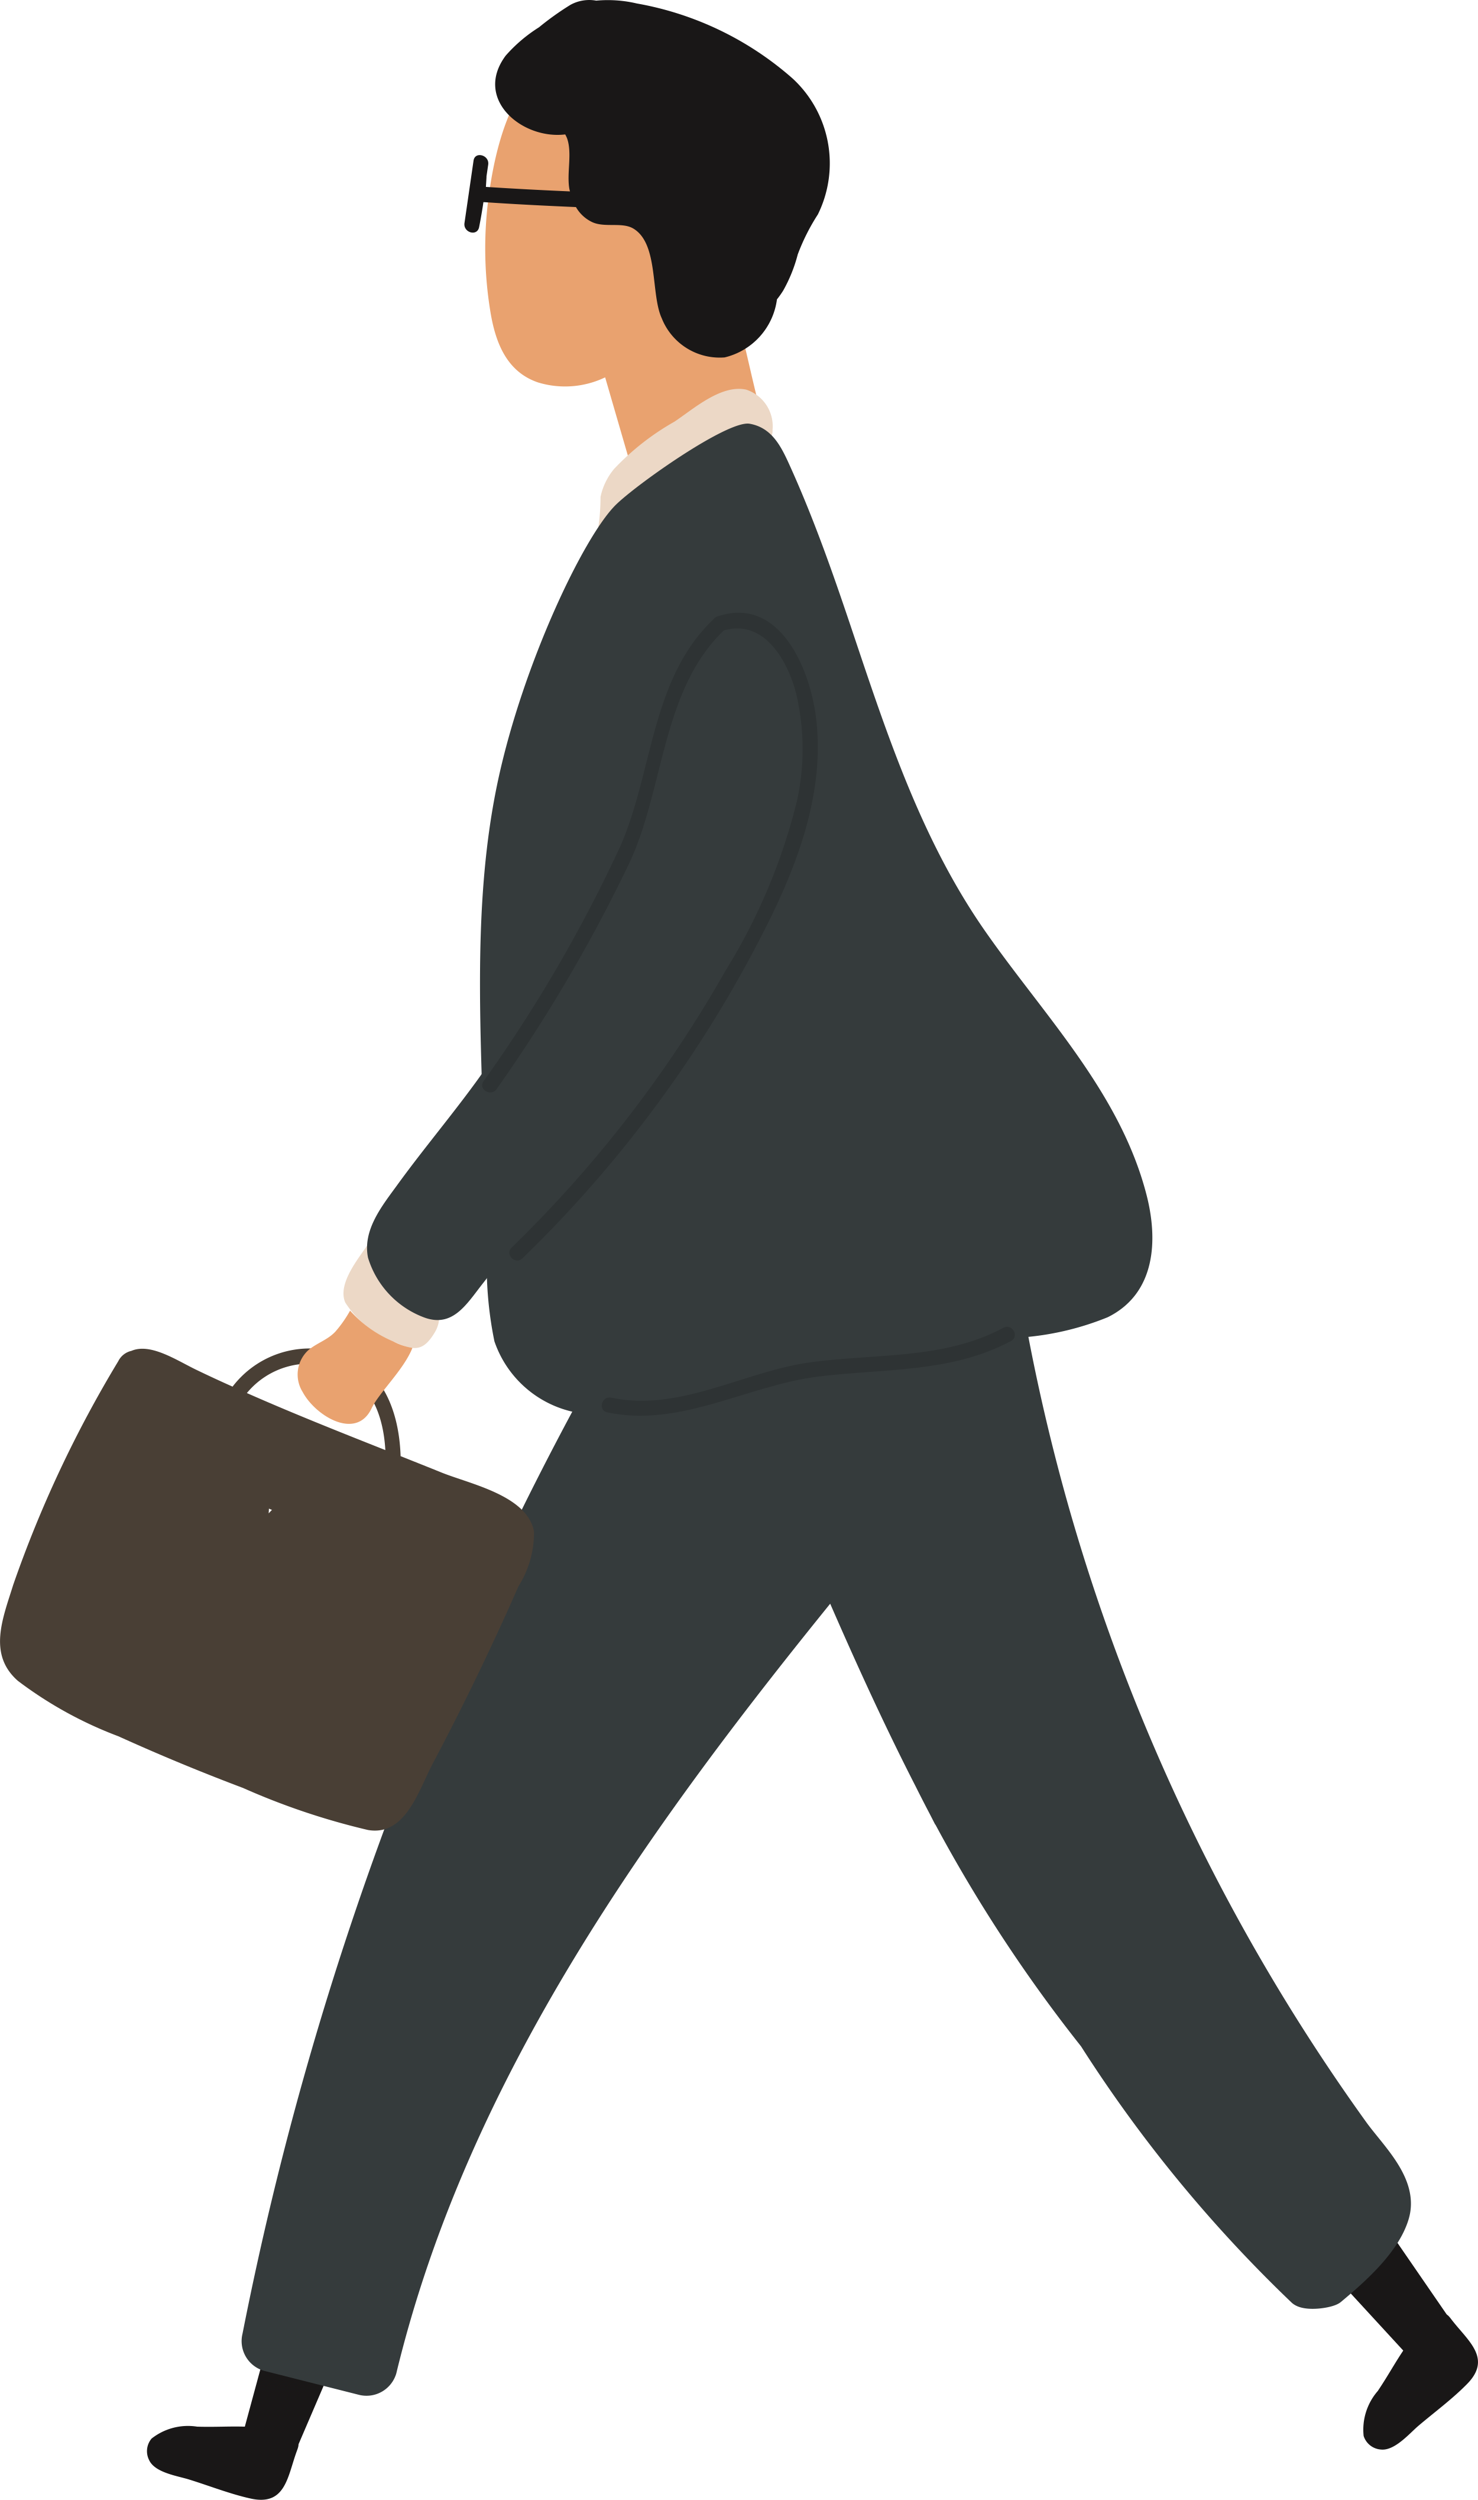 <svg id="グループ_717" data-name="グループ 717" xmlns="http://www.w3.org/2000/svg" width="71.106" height="120.19" viewBox="0 0 71.106 120.19">
  <g id="グループ_716" data-name="グループ 716">
    <path id="パス_811" data-name="パス 811" d="M99.341,687.33a2.094,2.094,0,0,0-.144-.254,2.281,2.281,0,0,0-.213-.244.39.39,0,0,0-.091-.226,5.882,5.882,0,0,0-1.881-1.627.383.383,0,0,0-.687-.122c-.464.7-1.483,1.9-1.1,2.805a4.686,4.686,0,0,0,2.31,1.871c.991.458,1.436.52,2.012-.455A1.462,1.462,0,0,0,99.341,687.33Z" transform="translate(-78.616 -625.041)" fill="#ecd8c6"/>
    <path id="パス_812" data-name="パス 812" d="M96.192,717.911l-2.61-.6,5.686-20.961,5.764.977Z" transform="translate(-81.94 -600.136)" fill="#191717"/>
    <path id="パス_813" data-name="パス 813" d="M99.331,704.061c.085-.235.154-.395-.072-.5a6.232,6.232,0,0,0-2.269-.674c-.862-.035-1.533.022-2.454-.006a2.828,2.828,0,0,0-2.191.574.941.941,0,0,0-.119,1.031c.276.614,1.382.765,1.925.937.969.3,1.943.686,2.934.909C98.8,706.725,98.882,705.277,99.331,704.061Z" transform="translate(-85.053 -586.21)" fill="#191717"/>
    <path id="パス_814" data-name="パス 814" d="M123.427,713.794l-1.894,1.892L106.826,699.7l3.9-4.357Z" transform="translate(-53.668 -602.287)" fill="#191717"/>
    <path id="パス_815" data-name="パス 815" d="M115.067,701.416c-.154-.2-.254-.342-.458-.207a6.311,6.311,0,0,0-1.781,1.564c-.489.712-.8,1.31-1.313,2.072a2.833,2.833,0,0,0-.68,2.16.938.938,0,0,0,.809.652c.668.091,1.386-.762,1.818-1.131.771-.655,1.617-1.276,2.332-2C117.039,703.281,115.857,702.444,115.067,701.416Z" transform="translate(-45.231 -589.888)" fill="#191717"/>
    <path id="パス_816" data-name="パス 816" d="M110.306,682.956c-.718-2.956-1.288-6.379-3.342-8.745a.854.854,0,0,0-.157-.148,12.991,12.991,0,0,0-2.389-5.878,2.97,2.97,0,0,0-1.2-.975,1.029,1.029,0,0,0-1.194-.831c-3.185.58-4.172,4.47-4.539,7.188a18.768,18.768,0,0,0,.078,5.589c.241,1.464.774,2.884,2.3,3.395a4.458,4.458,0,0,0,3.219-.247l1.367,4.705a1.015,1.015,0,0,0,.072.188.9.9,0,0,0,1.188.853c1.313-.432,3.069-.712,4.21-1.511C111.174,685.659,110.607,684.195,110.306,682.956Z" transform="translate(-73.969 -664.161)" fill="#e9a26f"/>
    <path id="パス_817" data-name="パス 817" d="M107.538,673.6a1.852,1.852,0,0,0-1.266-1.937c-1.213-.266-2.552.944-3.458,1.542a12.345,12.345,0,0,0-2.9,2.27,3.1,3.1,0,0,0-.652,1.345,9.979,9.979,0,0,1-.185,1.919c-.476,1.175,1.517,1.683,1.991.52a3.663,3.663,0,0,0,.194-1.376q2.9-1.293,5.693-2.784a.861.861,0,0,0,.464-1.034A.826.826,0,0,0,107.538,673.6Z" transform="translate(-70.371 -652.929)" fill="#ecd8c6"/>
    <path id="パス_818" data-name="パス 818" d="M112.786,669.434a15.39,15.39,0,0,0-7.5-3.608,6.063,6.063,0,0,0-1.947-.135,1.876,1.876,0,0,0-1.238.2,13.788,13.788,0,0,0-1.517,1.082,7.292,7.292,0,0,0-1.6,1.36c-1.561,2.088.784,4.044,2.862,3.79a1.805,1.805,0,0,1,.085.175c.266.724-.025,1.7.119,2.464l.025.1q-2.022-.085-4.044-.216l.028-.461c0-.019,0-.031,0-.047l.082-.561c.069-.461-.636-.661-.705-.194l-.436,3c-.069.455.611.668.705.194q.118-.6.207-1.2c1.483.1,2.969.176,4.451.239a1.772,1.772,0,0,0,.777.721c.6.282,1.436-.009,1.975.307,1.235.724.837,3.153,1.376,4.319a3,3,0,0,0,3.025,1.881,3.313,3.313,0,0,0,2.517-2.79,4.434,4.434,0,0,0,.3-.423,7.208,7.208,0,0,0,.7-1.737,9.97,9.97,0,0,1,.969-1.925A5.547,5.547,0,0,0,112.786,669.434Z" transform="translate(-74.654 -665.66)" fill="#191717"/>
    <path id="パス_819" data-name="パス 819" d="M129.294,709.207c-1.276-4.909-4.943-8.611-7.765-12.661-3.11-4.461-4.762-9.6-6.476-14.7-.862-2.564-1.762-5.116-2.874-7.583-.42-.931-.856-1.906-1.972-2.1-1.063-.178-5.47,2.934-6.454,3.915-1.567,1.57-4.439,7.658-5.633,13.153-1.282,5.9-.837,12.15-.686,18.147q.056,2.276.138,4.555a18.158,18.158,0,0,0,.357,4.345,5.194,5.194,0,0,0,4.89,3.517c2.768.185,5.454-1.3,8.1-1.909a82.841,82.841,0,0,1,8.78-1.288c1.3-.154,2.6-.32,3.893-.53a13.7,13.7,0,0,0,3.843-.947C129.736,713.985,129.873,711.424,129.294,709.207Z" transform="translate(-74.143 -651.79)" fill="#353b3c"/>
    <path id="パス_820" data-name="パス 820" d="M146.925,729.291a95.927,95.927,0,0,1-14.307-29.456,97.086,97.086,0,0,1-2.664-12.194.816.816,0,0,0-1.2-.618c-.969-3.523-5.9-3.755-8.884-2.661a12.02,12.02,0,0,0-5.022,3.47c-.245.292-.558.677-.871,1.116a.91.91,0,0,0-1.16.392,158.175,158.175,0,0,0-19.056,49.948.985.985,0,0,0,.68,1.191l4.548,1.15a.993.993,0,0,0,1.2-.674c3.47-14.341,12.275-26.507,21.488-37.829,1.389,3.21,2.831,6.4,4.426,9.511a71.314,71.314,0,0,0,7.918,12.432,66.061,66.061,0,0,0,10.062,12.244c.326.31,1.5.131,1.715-.047,1.113-.931,2.658-2.282,3.094-3.724C149.389,731.924,147.781,730.482,146.925,729.291Z" transform="translate(-81.606 -626.975)" fill="#353b3c" stroke="#353b3c" stroke-miterlimit="10" stroke-width="1"/>
    <path id="パス_821" data-name="パス 821" d="M113.407,676.141c-.273-.972-1.132-1.912-2.132-1.47a.918.918,0,0,0-1.417.254c-1.69,3.012-2.166,6.689-3.135,9.978a60.542,60.542,0,0,1-3.8,10.57c-1.58,3.072-3.937,5.611-5.953,8.388-.734,1.012-1.693,2.175-1.42,3.517A4.445,4.445,0,0,0,98.2,710.23c1.407.552,2.075-.6,2.849-1.586q1.81-2.308,3.558-4.664c2.034-2.746,4.066-5.52,5.83-8.445a26.148,26.148,0,0,0,3.677-9.094A24.725,24.725,0,0,0,113.407,676.141Z" transform="translate(-77.844 -646.907)" fill="#353b3c"/>
    <path id="パス_822" data-name="パス 822" d="M113.323,680.044c-.3-2.326-1.765-5.821-4.743-4.805a.362.362,0,0,0-.188.138c-3,2.853-2.9,7.294-4.467,10.887a69.8,69.8,0,0,1-6.592,11.323c-.27.389.367.755.633.37a74.533,74.533,0,0,0,6.417-10.937c1.646-3.58,1.539-8.269,4.514-11.112,1.922-.555,3.056,1.423,3.473,3.016a11.614,11.614,0,0,1,.053,5.141,28.3,28.3,0,0,1-3.445,8.2,59.394,59.394,0,0,1-10.291,13.316c-.339.329.179.846.517.517a59.2,59.2,0,0,0,12-16.495C112.637,686.646,113.753,683.376,113.323,680.044Z" transform="translate(-74.072 -645.598)" fill="#2e3334"/>
    <path id="パス_823" data-name="パス 823" d="M118.427,686.057c-2.865,1.539-6.169,1.235-9.291,1.661-3.188.439-6.3,2.4-9.573,1.7-.461-.1-.658.608-.194.705,3.514.749,6.746-1.3,10.172-1.724,3.144-.385,6.379-.166,9.257-1.708C119.211,686.464,118.844,685.834,118.427,686.057Z" transform="translate(-70.154 -622.219)" fill="#2e3334"/>
    <path id="パス_824" data-name="パス 824" d="M111.1,692.317c-.652-.264-1.307-.523-1.959-.784-.072-2.141-.846-4.291-3.1-5a4.67,4.67,0,0,0-4.984,1.658q-.875-.39-1.737-.805c-.947-.455-2.207-1.31-3.128-.915a.937.937,0,0,0-.636.5,56.717,56.717,0,0,0-5.05,10.743c-.5,1.608-1.238,3.344.223,4.623A19.182,19.182,0,0,0,95.56,705q2.958,1.34,6,2.486a33.765,33.765,0,0,0,6.015,2.022c1.812.307,2.439-1.925,3.116-3.2q1.514-2.858,2.884-5.793c.423-.9.834-1.805,1.232-2.718a4.832,4.832,0,0,0,.752-2.639C115.239,693.42,112.478,692.875,111.1,692.317Zm-8.307,1.969c.006-.075.009-.154.013-.229l.147.06C102.9,694.169,102.845,694.229,102.792,694.285Zm-1.047-5.787a3.879,3.879,0,0,1,4.41-1.144c1.6.693,2.157,2.273,2.251,3.887C106.174,690.357,103.942,689.47,101.745,688.5Z" transform="translate(-89.868 -621.523)" fill="#493f35"/>
    <path id="パス_825" data-name="パス 825" d="M99.028,687.239a5.713,5.713,0,0,1-2.075-1.477,5.9,5.9,0,0,1-.7,1c-.382.417-.922.558-1.335.925a1.587,1.587,0,0,0-.244,1.99c.618,1.151,2.57,2.335,3.31.79.367-.774,1.545-1.849,1.969-2.915A2.978,2.978,0,0,1,99.028,687.239Z" transform="translate(-80.111 -622.747)" fill="#e9a26f"/>
  </g>
</svg>
